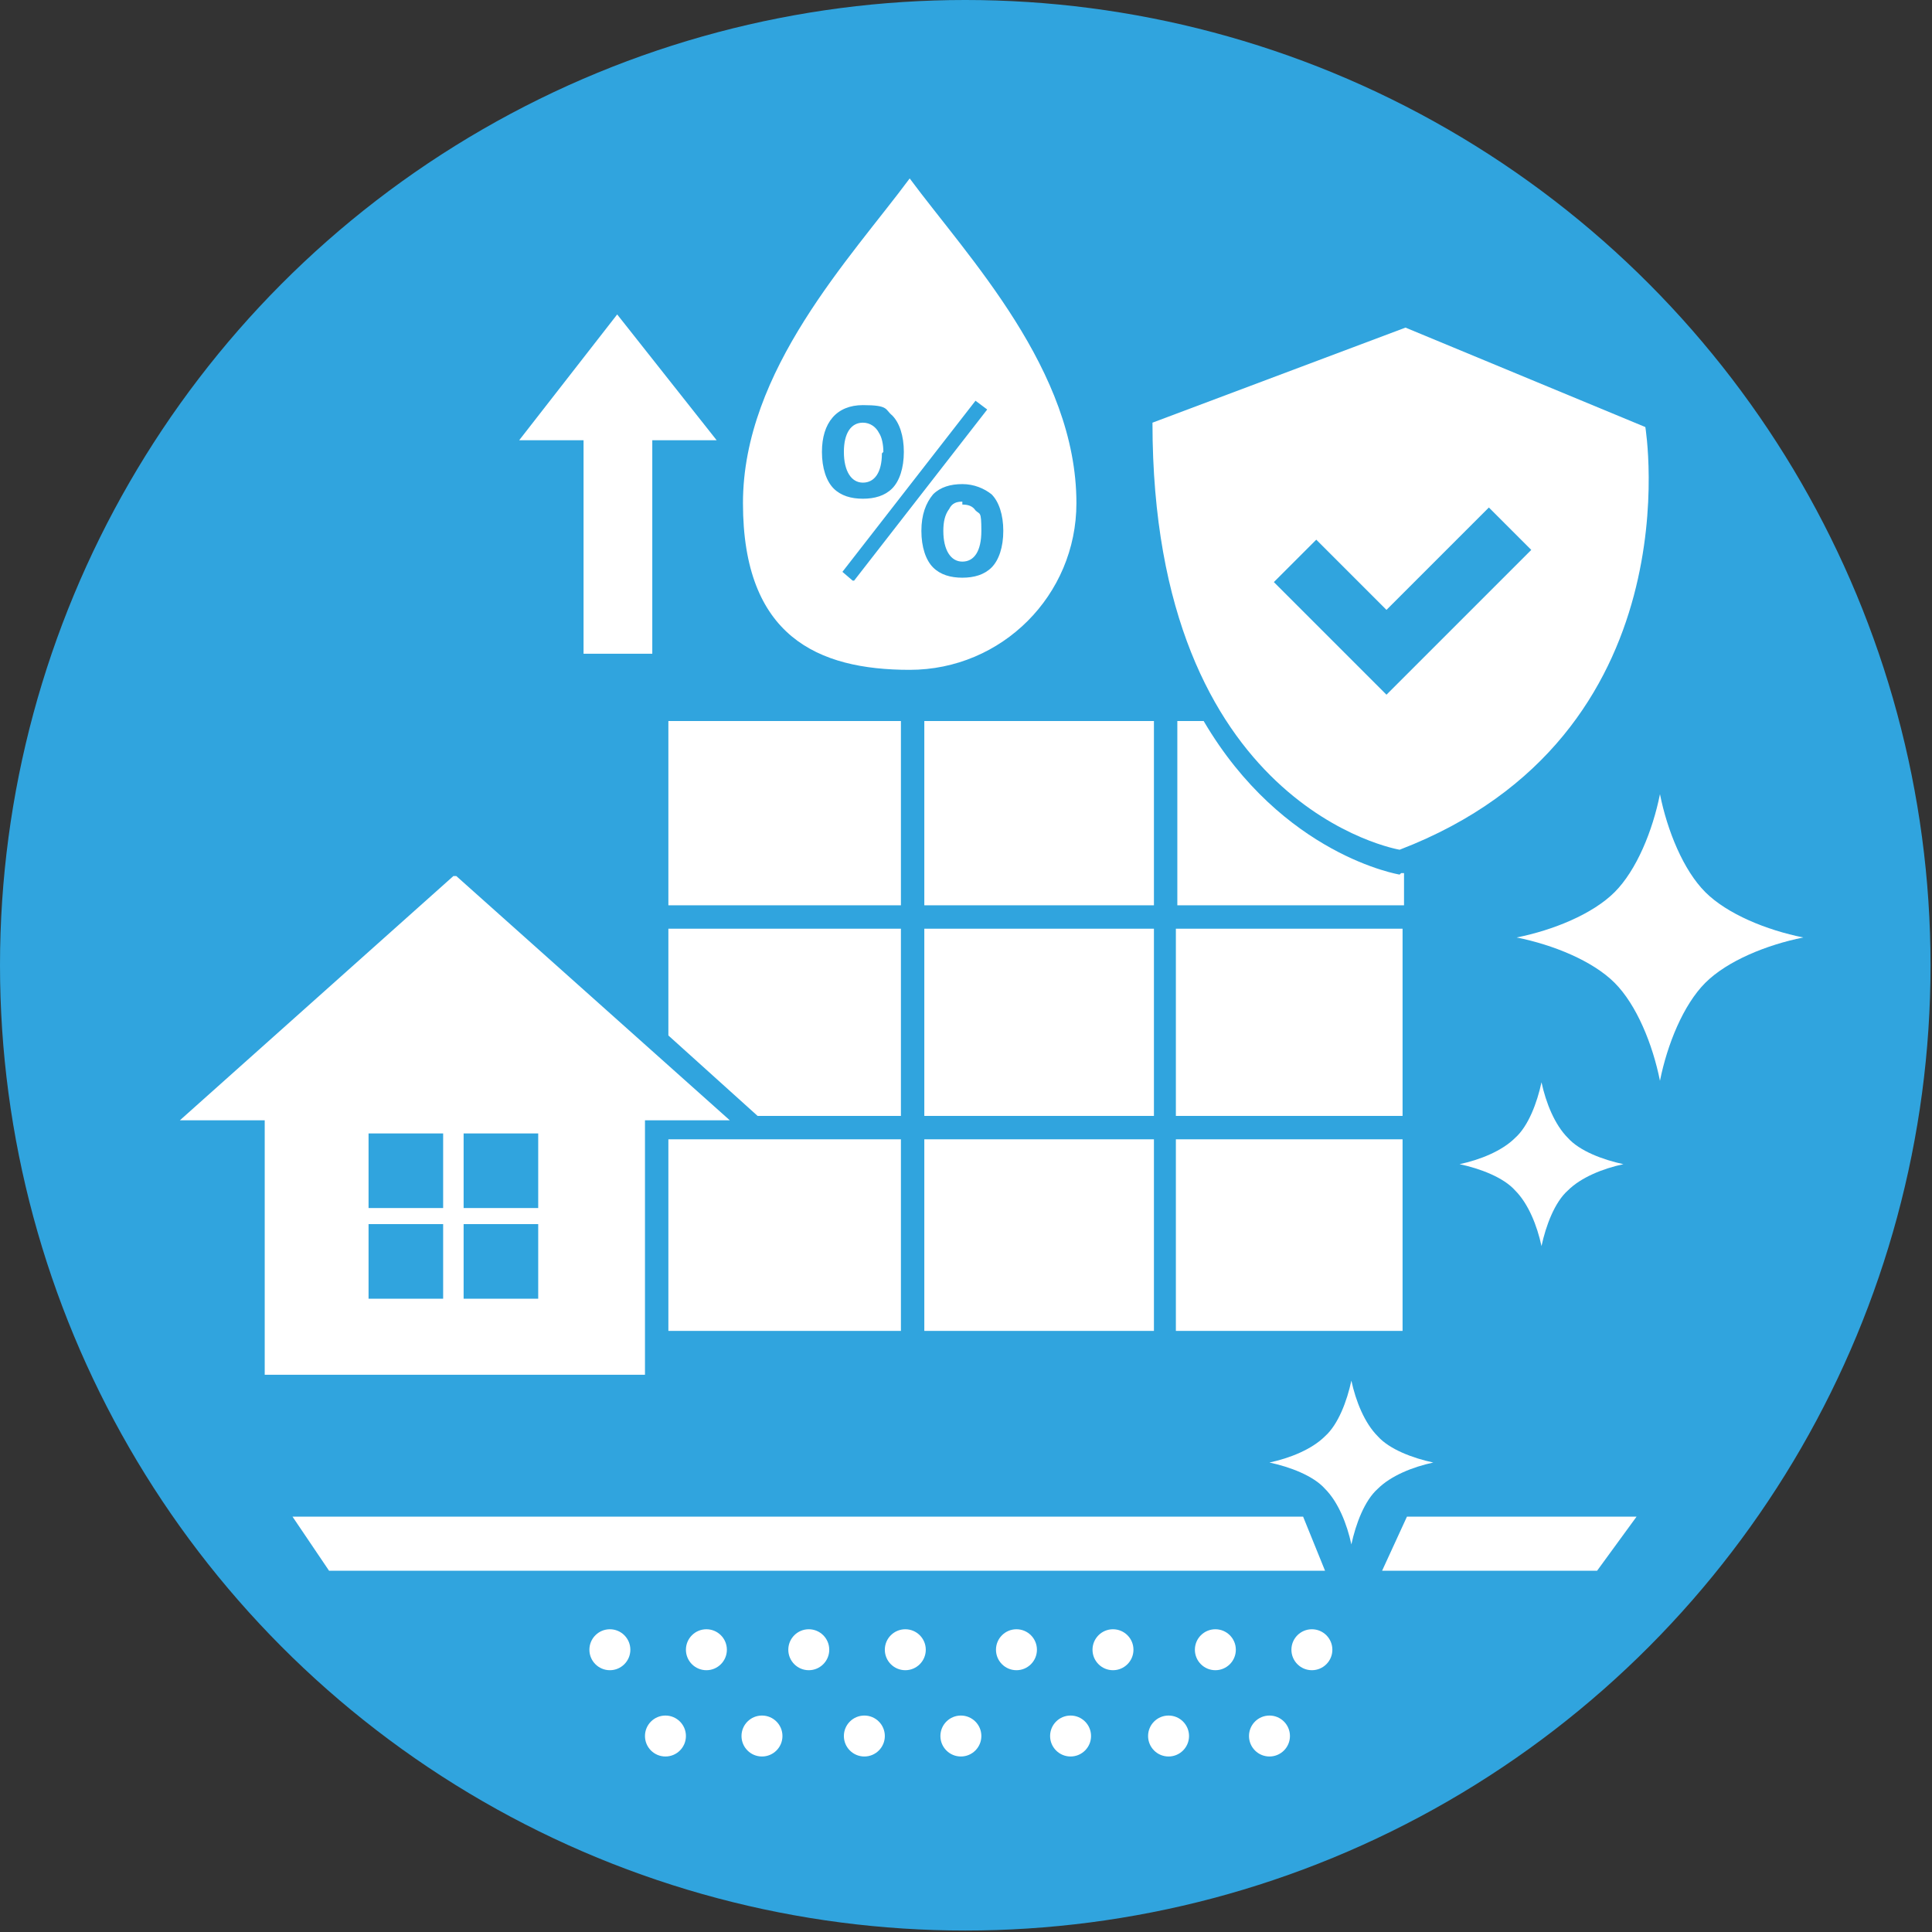 <?xml version="1.0" encoding="UTF-8"?>
<svg id="_レイヤー_1" data-name="レイヤー_1" xmlns="http://www.w3.org/2000/svg" version="1.1" viewBox="0 0 132.1 132.1">
  <rect x="0" y="0" width="132.1" height="132.1" fill="#333333" stroke="none"/>
  <!-- Generator: Adobe Illustrator 29.8.2, SVG Export Plug-In . SVG Version: 2.1.1 Build 3)  -->
  <defs>
    <style>
      .st0 {
        fill: #fff;
      }

      .st1 {
        fill: #30a4de;
      }
    </style>
  </defs>
  <circle class="st1" cx="66" cy="66" r="66"/>
  <path class="st0" d="M113.5,54.3c-.5,2.5-1.6,5.2-3.1,6.7-1.5,1.5-4.2,2.6-6.7,3.1,2.5.5,5.2,1.6,6.7,3.1,1.5,1.5,2.6,4.2,3.1,6.7.5-2.5,1.6-5.2,3.1-6.7,1.5-1.5,4.2-2.6,6.7-3.1-2.5-.5-5.2-1.6-6.7-3.1-1.5-1.5-2.6-4.2-3.1-6.7Z"/>
  <path class="st0" d="M105.4,74c-.3,1.4-.9,3-1.8,3.8-.9.9-2.4,1.5-3.8,1.8,1.4.3,3,.9,3.8,1.8.9.9,1.5,2.4,1.8,3.8.3-1.4.9-3,1.8-3.8.9-.9,2.4-1.5,3.8-1.8-1.4-.3-3-.9-3.8-1.8-.9-.9-1.5-2.4-1.8-3.8Z"/>
  <path class="st0" d="M92.4,94.4c-.3,1.4-.9,3-1.8,3.8-.9.9-2.4,1.5-3.8,1.8,1.4.3,3,.9,3.8,1.8.9.9,1.5,2.4,1.8,3.8.3-1.4.9-3,1.8-3.8.9-.9,2.4-1.5,3.8-1.8-1.4-.3-3-.9-3.8-1.8-.9-.9-1.5-2.4-1.8-3.8Z"/>
  <polygon class="st0" points="49 30.1 42.2 21.5 35.5 30.1 39.9 30.1 39.9 44.7 44.6 44.7 44.6 30.1 49 30.1"/>
  <rect class="st0" x="63.2" y="77.9" width="15.7" height="13.1"/>
  <rect class="st0" x="63.2" y="63.5" width="15.7" height="12.8"/>
  <rect class="st0" x="80.4" y="77.9" width="15.5" height="13.1"/>
  <rect class="st0" x="45.7" y="49.3" width="15.9" height="12.6"/>
  <rect class="st0" x="45.7" y="77.9" width="15.9" height="13.1"/>
  <rect class="st0" x="63.2" y="49.3" width="15.7" height="12.6"/>
  <rect class="st0" x="80.4" y="63.5" width="15.5" height="12.8"/>
  <path class="st0" d="M95.7,59.8s-8-1.3-13.4-10.5h-1.8v12.6h15.5v-2.2c0,0-.1,0-.2,0Z"/>
  <path class="st0" d="M112.5,29.2l-16.4-6.8-17.3,6.5c0,26.4,16.9,29.2,16.9,29.2,20.3-7.8,16.8-28.9,16.8-28.9ZM97.7,44.6l-2.9,2.9-2.9-2.9-4.8-4.8,2.9-2.9,4.8,4.8,7-7,2.9,2.9-7,7Z"/>
  <polygon class="st0" points="45.7 63.5 45.7 70.8 51.8 76.3 61.6 76.3 61.6 63.5 45.7 63.5"/>
  <path class="st0" d="M31,59.9l-18.7,16.7h5.8v17.4h26v-17.4h5.8l-18.7-16.7ZM30.3,88.8h-5.1v-5.1h5.1v5.1ZM30.3,82.6h-5.1v-5.1h5.1v5.1ZM36.8,88.8h-5.1v-5.1h5.1v5.1ZM36.8,82.6h-5.1v-5.1h5.1v5.1Z"/>
  <polygon class="st0" points="20 103.7 89.1 103.7 90.6 107.4 22.5 107.4 20 103.7"/>
  <polygon class="st0" points="96.2 103.7 111.9 103.7 109.2 107.4 94.5 107.4 96.2 103.7"/>
  <circle class="st0" cx="41.7" cy="112.8" r="1.4"/>
  <circle class="st0" cx="45.5" cy="118.7" r="1.4"/>
  <circle class="st0" cx="48.3" cy="112.8" r="1.4"/>
  <circle class="st0" cx="52.1" cy="118.7" r="1.4"/>
  <circle class="st0" cx="55.3" cy="112.8" r="1.4"/>
  <circle class="st0" cx="59.1" cy="118.7" r="1.4"/>
  <circle class="st0" cx="61.9" cy="112.8" r="1.4"/>
  <circle class="st0" cx="65.7" cy="118.7" r="1.4"/>
  <circle class="st0" cx="69.5" cy="112.8" r="1.4"/>
  <circle class="st0" cx="73.2" cy="118.7" r="1.4"/>
  <circle class="st0" cx="76.1" cy="112.8" r="1.4"/>
  <circle class="st0" cx="79.9" cy="118.7" r="1.4"/>
  <circle class="st0" cx="83.1" cy="112.8" r="1.4"/>
  <circle class="st0" cx="86.8" cy="118.7" r="1.4"/>
  <circle class="st0" cx="89.7" cy="112.8" r="1.4"/>
  <g>
    <path class="st0" d="M65.8,34.3c-.4,0-.7.1-.9.5-.3.4-.4.9-.4,1.5,0,1.3.5,2.1,1.3,2.1s1.3-.7,1.3-2.1-.1-1.1-.4-1.4c-.2-.3-.5-.4-.9-.4Z"/>
    <path class="st0" d="M62.2,12.2c-4,5.4-11.4,13.1-11.4,22.2s5.1,11.4,11.4,11.4,11.4-5.1,11.4-11.4c0-9.1-7.4-16.8-11.4-22.2ZM56.2,30.9c0-2,1-3.2,2.8-3.2s1.5.3,2,.7c.5.5.8,1.4.8,2.5s-.3,2-.8,2.5c-.5.5-1.2.7-2,.7s-1.5-.2-2-.7c-.5-.5-.8-1.4-.8-2.5ZM58.3,39.7l-.7-.6,9.1-11.7.8.6-9.1,11.7ZM67.8,38.8c-.5.5-1.2.7-2,.7s-1.5-.2-2-.7c-.5-.5-.8-1.4-.8-2.5s.3-1.9.8-2.5c.5-.5,1.2-.7,2-.7s1.5.3,2,.7c.5.5.8,1.4.8,2.5s-.3,2-.8,2.5Z"/>
    <path class="st0" d="M60.4,30.9c0-.5-.1-1-.3-1.3-.2-.4-.6-.7-1.1-.7-.8,0-1.3.7-1.3,2s.5,2.1,1.3,2.1,1.3-.7,1.3-2Z"/>
  </g>
</svg>